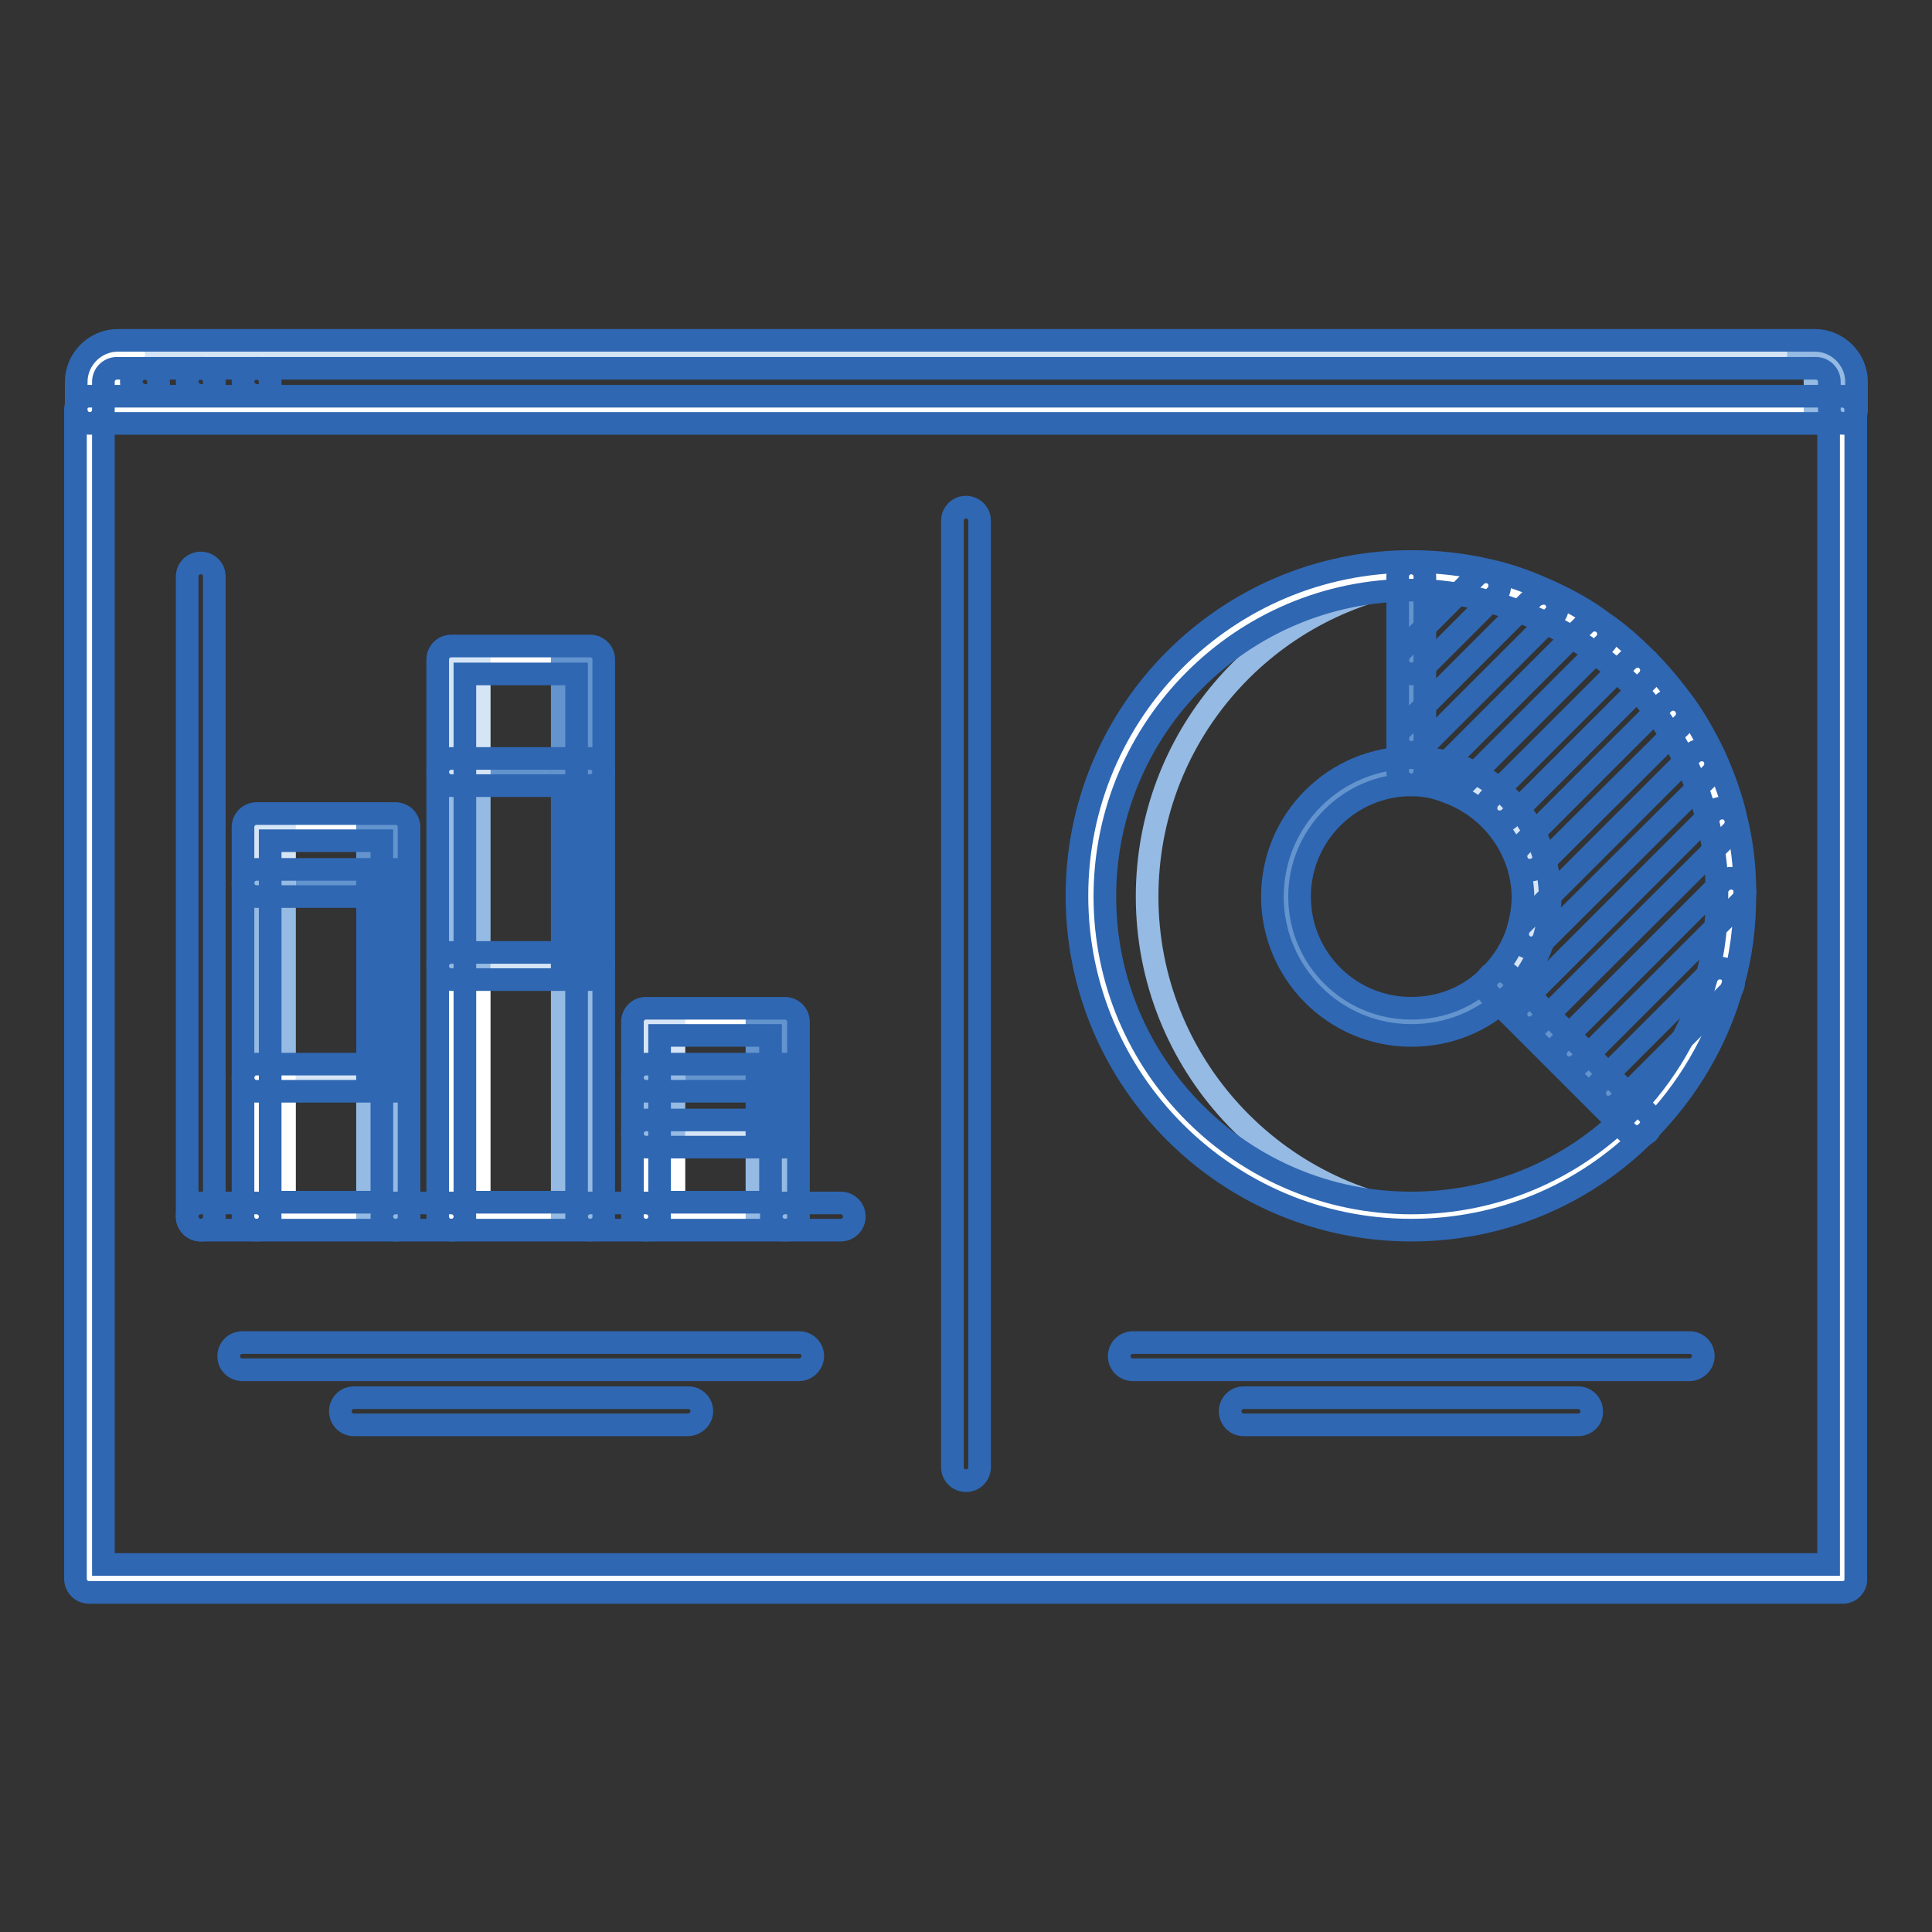 <?xml version="1.0" encoding="utf-8"?>
<!-- Svg Vector Icons : http://www.onlinewebfonts.com/icon -->
<!DOCTYPE svg PUBLIC "-//W3C//DTD SVG 1.1//EN" "http://www.w3.org/Graphics/SVG/1.1/DTD/svg11.dtd">
<svg version="1.1" xmlns="http://www.w3.org/2000/svg" xmlns:xlink="http://www.w3.org/1999/xlink" x="0px" y="0px" viewBox="0 0 256 256" enable-background="new 0 0 256 256" xml:space="preserve">
<rect x="0" y="0" width="256" height="256" fill="#333333" stroke="none"/>
<g> <path stroke-width="3" fill-opacity="0" stroke="#d6e5f6"  d="M244.2,50.6v3.7H11.8v-3.7c0-2,1.7-3.7,3.7-3.7h224.9C242.5,46.9,244.2,48.5,244.2,50.6z"/> <path stroke-width="3" fill-opacity="0" stroke="#e6e9ec"  d="M202.7,113.5c0.6,1.7,0.8,3.5,0.8,5.3c0,1.7-0.3,3.4-0.7,4.9c-0.8,2.6-2.2,4.9-4.1,6.8 c-3,3-7.2,4.9-11.7,4.9c-9.2,0-16.6-7.4-16.6-16.6s7.4-16.6,16.6-16.6c1.8,0,3.7,0.3,5.3,0.8c2.4,0.8,4.6,2.2,6.4,4 C200.5,108.8,201.9,111,202.7,113.5z"/> <path stroke-width="3" fill-opacity="0" stroke="#95bae3"  d="M85.6,135.4H104v7.4H85.6V135.4z"/> <path stroke-width="3" fill-opacity="0" stroke="#6394ce"  d="M85.6,142.8H104v7.4H85.6V142.8z"/> <path stroke-width="3" fill-opacity="0" stroke="#95bae3"  d="M59.8,87.4h18.4v14.8H59.8V87.4z"/> <path stroke-width="3" fill-opacity="0" stroke="#6394ce"  d="M59.8,102.2h18.4V128H59.8V102.2z"/> <path stroke-width="3" fill-opacity="0" stroke="#95bae3"  d="M34,109.6h18.4v7.4H34V109.6z"/> <path stroke-width="3" fill-opacity="0" stroke="#6394ce"  d="M34,116.9h18.4v25.8H34V116.9z"/> <path stroke-width="3" fill-opacity="0" stroke="#d6e5f6"  d="M34,142.8h18.4v18.4H34V142.8z M59.8,128h18.4v33.2H59.8V128z M85.6,150.1H104v11.1H85.6V150.1z  M228.2,108.9c-0.6-2.7-1.5-5.3-2.7-7.8c-1.1-2.3-2.3-4.5-3.8-6.6c-1.4-2-3-3.9-4.8-5.7c-1.7-1.7-3.7-3.4-5.7-4.8 c-2.1-1.5-4.3-2.8-6.6-3.8c-2.5-1.1-5.1-2.1-7.7-2.7c-3.3-0.8-6.6-1.2-10-1.2v25.8c1.8,0,3.7,0.3,5.3,0.8c2.4,0.8,4.6,2.2,6.4,4 c1.8,1.8,3.2,4,4,6.4c0.6,1.7,0.8,3.5,0.8,5.3c0,1.7-0.3,3.4-0.7,4.9c-0.8,2.6-2.2,4.9-4.1,6.8l3.9,3.9l5.2,5.2l5.2,5.2l3.9,3.9 c5.1-5.1,8.9-11.5,10.9-18.7c1-3.6,1.5-7.4,1.5-11.3v-0.7C229.4,115,229,111.9,228.2,108.9z"/> <path stroke-width="3" fill-opacity="0" stroke="#6394ce"  d="M213.1,144.9l3.9,3.9c-7.7,7.7-18.3,12.4-30,12.4c-23.4,0-42.4-19-42.4-42.4c0-23.4,19-42.4,42.4-42.4v25.8 c-9.2,0-16.6,7.4-16.6,16.6s7.4,16.6,16.6,16.6c4.6,0,8.7-1.8,11.7-4.9l3.9,3.9l5.2,5.2L213.1,144.9z"/> <path stroke-width="3" fill-opacity="0" stroke="#95bae3"  d="M152,118.8c0-20.9,15.1-38.2,35-41.7v-0.7c-23.4,0-42.4,19-42.4,42.4c0,23.4,19,42.4,42.4,42.4 c1.2,0,2.5-0.1,3.7-0.2C169,159.1,152,140.9,152,118.8L152,118.8z"/> <path stroke-width="3" fill-opacity="0" stroke="#ffffff"  d="M52.4,161.2v-51.6H34v51.6H52.4z M78.2,161.2V87.4H59.8v73.8H78.2z M104,161.2v-25.8H85.6v25.8H104z  M221.7,94.5c-1.4-2-3-3.9-4.8-5.7c-1.7-1.7-3.7-3.4-5.7-4.8c-2.1-1.5-4.3-2.8-6.6-3.8c-2.5-1.1-5.1-2.1-7.7-2.7 c-3.3-0.8-6.6-1.2-10-1.2c-23.4,0-42.4,19-42.4,42.4c0,23.4,19,42.4,42.4,42.4c11.7,0,22.3-4.8,30-12.4c5.1-5.1,8.9-11.5,10.9-18.7 c1-3.6,1.5-7.4,1.5-11.3v-0.7c0-3.1-0.4-6.2-1.2-9.3c-0.6-2.7-1.5-5.3-2.7-7.8C224.5,98.8,223.2,96.5,221.7,94.5L221.7,94.5z  M244.2,54.3v154.9H11.8V54.3H244.2z"/> <path stroke-width="3" fill-opacity="0" stroke="#ffffff"  d="M19.2,46.9h-3.7c-2,0-3.7,1.7-3.7,3.7v3.7h3.7v-3.7C15.5,48.5,17.2,46.9,19.2,46.9z"/> <path stroke-width="3" fill-opacity="0" stroke="#95bae3"  d="M236.8,46.9h3.7c2,0,3.7,1.7,3.7,3.7v3.7h-3.7v-3.7C240.5,48.5,238.8,46.9,236.8,46.9z"/> <path stroke-width="3" fill-opacity="0" stroke="#d6e5f6"  d="M34,109.6h3.7v7.4H34V109.6z"/> <path stroke-width="3" fill-opacity="0" stroke="#95bae3"  d="M34,116.9h3.7v25.8H34V116.9z"/> <path stroke-width="3" fill-opacity="0" stroke="#6394ce"  d="M48.7,109.6h3.7v7.4h-3.7V109.6z"/> <path stroke-width="3" fill-opacity="0" stroke="#d6e5f6"  d="M85.6,135.4h3.7v7.4h-3.7V135.4z"/> <path stroke-width="3" fill-opacity="0" stroke="#6394ce"  d="M100.3,135.4h3.7v7.4h-3.7V135.4z"/> <path stroke-width="3" fill-opacity="0" stroke="#ffffff"  d="M34,142.8h3.7v18.3H34V142.8z"/> <path stroke-width="3" fill-opacity="0" stroke="#95bae3"  d="M48.7,142.8h3.7v18.3h-3.7V142.8z"/> <path stroke-width="3" fill-opacity="0" stroke="#ffffff"  d="M85.6,150.1h3.7v11.1h-3.7V150.1z"/> <path stroke-width="3" fill-opacity="0" stroke="#95bae3"  d="M100.3,150.1h3.7v11.1h-3.7V150.1z"/> <path stroke-width="3" fill-opacity="0" stroke="#ffffff"  d="M59.8,128h3.7v33.2h-3.7V128z"/> <path stroke-width="3" fill-opacity="0" stroke="#95bae3"  d="M74.5,128h3.7v33.2h-3.7V128z"/> <path stroke-width="3" fill-opacity="0" stroke="#2f67b2"  d="M48.7,116.9h3.7v25.8h-3.7V116.9z"/> <path stroke-width="3" fill-opacity="0" stroke="#95bae3"  d="M59.8,102.2h3.7V128h-3.7V102.2z"/> <path stroke-width="3" fill-opacity="0" stroke="#2f67b2"  d="M74.5,102.2h3.7V128h-3.7V102.2z"/> <path stroke-width="3" fill-opacity="0" stroke="#95bae3"  d="M85.6,142.8h3.7v7.4h-3.7V142.8z"/> <path stroke-width="3" fill-opacity="0" stroke="#2f67b2"  d="M100.3,142.8h3.7v7.4h-3.7V142.8z"/> <path stroke-width="3" fill-opacity="0" stroke="#d6e5f6"  d="M59.8,87.4h3.7v14.8h-3.7V87.4z"/> <path stroke-width="3" fill-opacity="0" stroke="#6394ce"  d="M74.5,87.4h3.7v14.8h-3.7V87.4z"/> <path stroke-width="3" fill-opacity="0" stroke="#2f67b2"  d="M19.3,52.4c-1,0-1.9-0.8-1.9-1.8c0-1,0.8-1.8,1.8-1.8h0c1,0,1.8,0.8,1.8,1.8c0,0,0,0,0,0 C21.2,51.6,20.3,52.4,19.3,52.4C19.3,52.4,19.3,52.4,19.3,52.4z M26.7,52.4c-1,0-1.9-0.8-1.9-1.8c0-1,0.8-1.8,1.8-1.8h0 c1,0,1.8,0.8,1.8,1.8c0,0,0,0,0,0C28.5,51.6,27.7,52.4,26.7,52.4C26.7,52.4,26.7,52.4,26.7,52.4z M34.1,52.4c-1,0-1.9-0.8-1.9-1.8 c0-1,0.8-1.8,1.8-1.8h0c1,0,1.8,0.8,1.8,1.8c0,0,0,0,0,0C35.9,51.6,35.1,52.4,34.1,52.4C34.1,52.4,34.1,52.4,34.1,52.4z"/> <path stroke-width="3" fill-opacity="0" stroke="#2f67b2"  d="M244.2,56.1c-1,0-1.8-0.8-1.8-1.8c0,0,0,0,0,0v-3.7c0-1-0.8-1.8-1.8-1.8H15.5c-1,0-1.8,0.8-1.8,1.8v3.7 c0,1-0.8,1.8-1.8,1.8c-1,0-1.8-0.8-1.8-1.8v-3.7c0-3,2.5-5.5,5.5-5.5h224.9c3,0,5.5,2.5,5.5,5.5v3.7 C246,55.3,245.2,56.1,244.2,56.1C244.2,56.1,244.2,56.1,244.2,56.1z"/> <path stroke-width="3" fill-opacity="0" stroke="#2f67b2"  d="M244.2,211H11.8c-1,0-1.8-0.8-1.8-1.8v0V54.3c0-1,0.8-1.8,1.8-1.8c0,0,0,0,0,0h232.3c1,0,1.8,0.8,1.8,1.8 v154.9C246,210.1,245.2,211,244.2,211L244.2,211L244.2,211z M13.7,207.3h228.6V56.1H13.7V207.3z"/> <path stroke-width="3" fill-opacity="0" stroke="#2f67b2"  d="M128,196.2c-1,0-1.8-0.8-1.8-1.8v0V69c0-1,0.8-1.8,1.8-1.8c0,0,0,0,0,0c1,0,1.8,0.8,1.8,1.8c0,0,0,0,0,0 v125.4C129.8,195.4,129,196.2,128,196.2C128,196.2,128,196.2,128,196.2z M34,163h-7.4c-1,0-1.8-0.8-1.8-1.8s0.8-1.8,1.8-1.8H34 c1,0,1.8,0.8,1.8,1.8S35,163,34,163z M59.8,163h-7.4c-1,0-1.8-0.8-1.8-1.8s0.8-1.8,1.8-1.8h7.4c1,0,1.8,0.8,1.8,1.8 S60.8,163,59.8,163z M85.6,163h-7.4c-1,0-1.8-0.8-1.8-1.8s0.8-1.8,1.8-1.8h7.4c1,0,1.8,0.8,1.8,1.8S86.6,163,85.6,163z M111.4,163 H104c-1,0-1.8-0.8-1.8-1.8s0.8-1.8,1.8-1.8h7.4c1,0,1.8,0.8,1.8,1.8S112.4,163,111.4,163z"/> <path stroke-width="3" fill-opacity="0" stroke="#2f67b2"  d="M26.6,163c-1,0-1.8-0.8-1.8-1.8v0V76.4c0-1,0.8-1.8,1.8-1.8s1.8,0.8,1.8,1.8v84.8 C28.4,162.2,27.6,163,26.6,163C26.6,163,26.6,163,26.6,163z M52.4,163H34c-1,0-1.8-0.8-1.8-1.8v0v-51.6c0-1,0.8-1.8,1.8-1.8 c0,0,0,0,0,0h18.4c1,0,1.8,0.8,1.8,1.8c0,0,0,0,0,0v51.6C54.3,162.2,53.4,163,52.4,163C52.4,163,52.4,163,52.4,163z M35.8,159.3 h14.8v-47.9H35.8V159.3z M78.2,163H59.8c-1,0-1.8-0.8-1.8-1.8v0V87.4c0-1,0.8-1.8,1.8-1.8c0,0,0,0,0,0h18.4c1,0,1.8,0.8,1.8,1.8 c0,0,0,0,0,0v73.8C80.1,162.2,79.2,163,78.2,163C78.2,163,78.2,163,78.2,163z M61.6,159.3h14.8V89.3H61.6V159.3z M104,163H85.6 c-1,0-1.8-0.8-1.8-1.8c0,0,0,0,0,0v-25.8c0-1,0.8-1.8,1.8-1.8c0,0,0,0,0,0H104c1,0,1.8,0.8,1.8,1.8c0,0,0,0,0,0v25.8 C105.9,162.2,105.1,163,104,163C104,163,104,163,104,163z M87.4,159.3h14.7v-22.1H87.4V159.3z M105.9,181.5H32.1 c-1,0-1.8-0.8-1.8-1.8v0c0-1,0.8-1.8,1.8-1.8c0,0,0,0,0,0h73.8c1,0,1.8,0.8,1.8,1.8v0C107.7,180.6,106.9,181.5,105.9,181.5 C105.9,181.5,105.9,181.5,105.9,181.5z M91.1,188.8H46.9c-1,0-1.8-0.8-1.8-1.8v0c0-1,0.8-1.8,1.8-1.8c0,0,0,0,0,0h44.3 c1,0,1.8,0.8,1.8,1.8v0C93,188,92.1,188.8,91.1,188.8C91.1,188.8,91.1,188.8,91.1,188.8z M223.9,181.5h-73.8c-1,0-1.8-0.8-1.8-1.8 c0-1,0.8-1.8,1.8-1.8c0,0,0,0,0,0h73.8c1,0,1.8,0.8,1.8,1.8c0,0,0,0,0,0C225.7,180.6,224.9,181.5,223.9,181.5L223.9,181.5z  M209.1,188.8h-44.3c-1,0-1.8-0.8-1.8-1.8c0-1,0.8-1.8,1.8-1.8c0,0,0,0,0,0h44.3c1,0,1.8,0.8,1.8,1.8c0,0,0,0,0,0 C211,188,210.1,188.8,209.1,188.8C209.1,188.8,209.1,188.8,209.1,188.8z M187,163c-24.4,0-44.3-19.8-44.3-44.3 c0-24.4,19.8-44.3,44.3-44.3c3.5,0,7,0.4,10.4,1.2c2.7,0.6,5.4,1.6,8,2.8c2.4,1.1,4.8,2.4,6.9,4c2.1,1.4,4,3.1,5.9,5 c1.9,1.9,3.5,3.9,5,5.9c1.5,2.1,2.8,4.4,4,6.9c1.2,2.7,2.2,5.4,2.8,8.1c0.8,3.2,1.2,6.4,1.2,9.7v0.7c0,4.1-0.5,8-1.6,11.8 c-2,7.3-6,14.1-11.4,19.5C209.9,158.4,198.8,163,187,163L187,163z M187,78.2c-22.4,0-40.6,18.2-40.6,40.6s18.2,40.6,40.6,40.6 c10.8,0,21-4.2,28.7-11.9c5-5,8.6-11.2,10.4-17.9c1-3.4,1.4-7.1,1.4-10.8v-0.7c0-3-0.4-5.9-1.1-8.8c-0.6-2.5-1.5-5-2.6-7.4 c-1.1-2.3-2.3-4.4-3.6-6.3c-1.3-1.9-2.8-3.7-4.6-5.4c-1.7-1.7-3.5-3.2-5.4-4.5c-2-1.4-4.1-2.6-6.3-3.6c-2.5-1.1-4.9-2-7.4-2.6 C193.4,78.6,190.2,78.2,187,78.2z"/> <path stroke-width="3" fill-opacity="0" stroke="#2f67b2"  d="M187,137.2c-10.2,0-18.4-8.3-18.4-18.4c0-10.2,8.3-18.4,18.4-18.4c2,0,4,0.3,5.9,0.9c2.8,1,5.2,2.5,7.1,4.5 c1.9,1.9,3.5,4.4,4.4,7.1c0.6,1.9,1,3.9,1,5.9c0,1.9-0.3,3.7-0.8,5.5c-0.9,2.9-2.5,5.5-4.6,7.6C196.6,135.3,192,137.2,187,137.2 L187,137.2z M187,104c-8.1,0-14.8,6.6-14.8,14.8s6.6,14.8,14.8,14.8c4,0,7.7-1.5,10.4-4.3c1.7-1.7,3-3.7,3.7-6 c0.4-1.4,0.7-2.9,0.7-4.4c0-1.6-0.3-3.2-0.8-4.7c-0.8-2.2-2-4.1-3.6-5.7c-1.6-1.6-3.5-2.8-5.7-3.6C190.2,104.3,188.6,104,187,104z" /> <path stroke-width="3" fill-opacity="0" stroke="#2f67b2"  d="M187,104c-1,0-1.8-0.8-1.8-1.8V76.4c0-1,0.8-1.8,1.8-1.8s1.8,0.8,1.8,1.8v25.8C188.8,103.2,188,104,187,104 z M217,150.6c-0.5,0-1-0.2-1.3-0.5l-18.3-18.3c-0.7-0.7-0.7-1.9,0-2.6c0.7-0.7,1.9-0.7,2.6,0l18.3,18.3c0.7,0.7,0.7,1.9,0,2.6 c0,0,0,0,0,0C217.9,150.4,217.5,150.6,217,150.6z"/> <path stroke-width="3" fill-opacity="0" stroke="#2f67b2"  d="M187,89.3c-1,0-1.8-0.8-1.8-1.8c0-0.5,0.2-1,0.5-1.3l9.9-9.9c0.7-0.7,1.9-0.7,2.6,0c0.7,0.7,0.7,1.9,0,2.6 l-9.9,9.9C188,89.1,187.5,89.3,187,89.3L187,89.3z M187,99.7c-1,0-1.8-0.8-1.8-1.8c0-0.5,0.2-1,0.5-1.3l17.4-17.4 c0.7-0.7,2-0.8,2.7-0.1c0.7,0.7,0.8,1.8,0.1,2.5l-17.6,17.6C188,99.5,187.5,99.7,187,99.7L187,99.7z M193.6,104.3l-2.6-2.6l0,0 l19-19c0.7-0.7,1.9-0.7,2.6,0l0,0c0.7,0.7,0.7,1.9,0,2.6c0,0,0,0,0,0L193.6,104.3L193.6,104.3z M198.7,108.9c-1,0-1.8-0.8-1.8-1.8 c0-0.5,0.2-1,0.5-1.3l18.3-18.3c0.7-0.7,1.9-0.7,2.6,0c0.7,0.7,0.7,1.9,0,2.6L200,108.4C199.7,108.7,199.2,108.9,198.7,108.9z  M202.7,115.3c-0.5,0-1-0.2-1.3-0.5c-0.7-0.7-0.7-1.9,0-2.6l19-19c0.7-0.7,1.9-0.7,2.6,0c0.7,0.7,0.8,1.8,0.1,2.6L204,114.8 C203.7,115.1,203.2,115.3,202.7,115.3L202.7,115.3z M202.9,125.6c-1,0-1.8-0.8-1.8-1.8c0-0.5,0.2-1,0.5-1.3l22.6-22.6 c0.7-0.7,1.9-0.7,2.6,0c0.7,0.7,0.7,1.9,0,2.6L204.2,125C203.8,125.4,203.4,125.6,202.9,125.6z M202.7,136.2c-0.5,0-1-0.2-1.3-0.5 c-0.7-0.7-0.7-1.9,0-2.6l25.5-25.5c0.7-0.7,1.9-0.7,2.6,0c0.7,0.7,0.7,1.9,0,2.6L204,135.6C203.7,136,203.2,136.2,202.7,136.2z  M207.9,141.5c-1,0-1.8-0.8-1.8-1.8c0-0.5,0.2-1,0.5-1.3l21.5-21.5c0.7-0.7,1.9-0.7,2.6,0c0.7,0.7,0.7,1.9,0,2.6l0,0L209.2,141 C208.8,141.3,208.4,141.5,207.9,141.5z M213.1,146.7c-1,0-1.8-0.8-1.8-1.8c0-0.5,0.2-1,0.5-1.3l14.8-14.8c0.7-0.7,1.9-0.7,2.6,0 c0,0,0,0,0,0c0.7,0.7,0.7,1.9,0,2.6l0,0l-14.8,14.8C214,146.5,213.6,146.7,213.1,146.7z M52.4,118.8H34c-1,0-1.8-0.8-1.8-1.8 s0.8-1.8,1.8-1.8h18.4c1,0,1.8,0.8,1.8,1.8S53.4,118.8,52.4,118.8z M52.4,144.6H34c-1,0-1.8-0.8-1.8-1.8s0.8-1.8,1.8-1.8h18.4 c1,0,1.8,0.8,1.8,1.8S53.4,144.6,52.4,144.6z M78.2,104.1H59.8c-1,0-1.8-0.8-1.8-1.8c0-1,0.8-1.8,1.8-1.8h18.4c1,0,1.8,0.8,1.8,1.8 C80.1,103.2,79.2,104.1,78.2,104.1z M78.2,129.8H59.8c-1,0-1.8-0.8-1.8-1.8c0,0,0,0,0,0c0-1,0.8-1.8,1.8-1.8c0,0,0,0,0,0h18.4 c1,0,1.8,0.8,1.8,1.8c0,0,0,0,0,0C80.1,129,79.2,129.8,78.2,129.8C78.2,129.8,78.2,129.8,78.2,129.8z M104,144.6H85.6 c-1,0-1.8-0.8-1.8-1.8s0.8-1.8,1.8-1.8H104c1,0,1.8,0.8,1.8,1.8S105.1,144.6,104,144.6z M104,152H85.6c-1,0-1.8-0.8-1.8-1.8 s0.8-1.8,1.8-1.8H104c1,0,1.8,0.8,1.8,1.8S105.1,152,104,152z"/></g>
</svg>